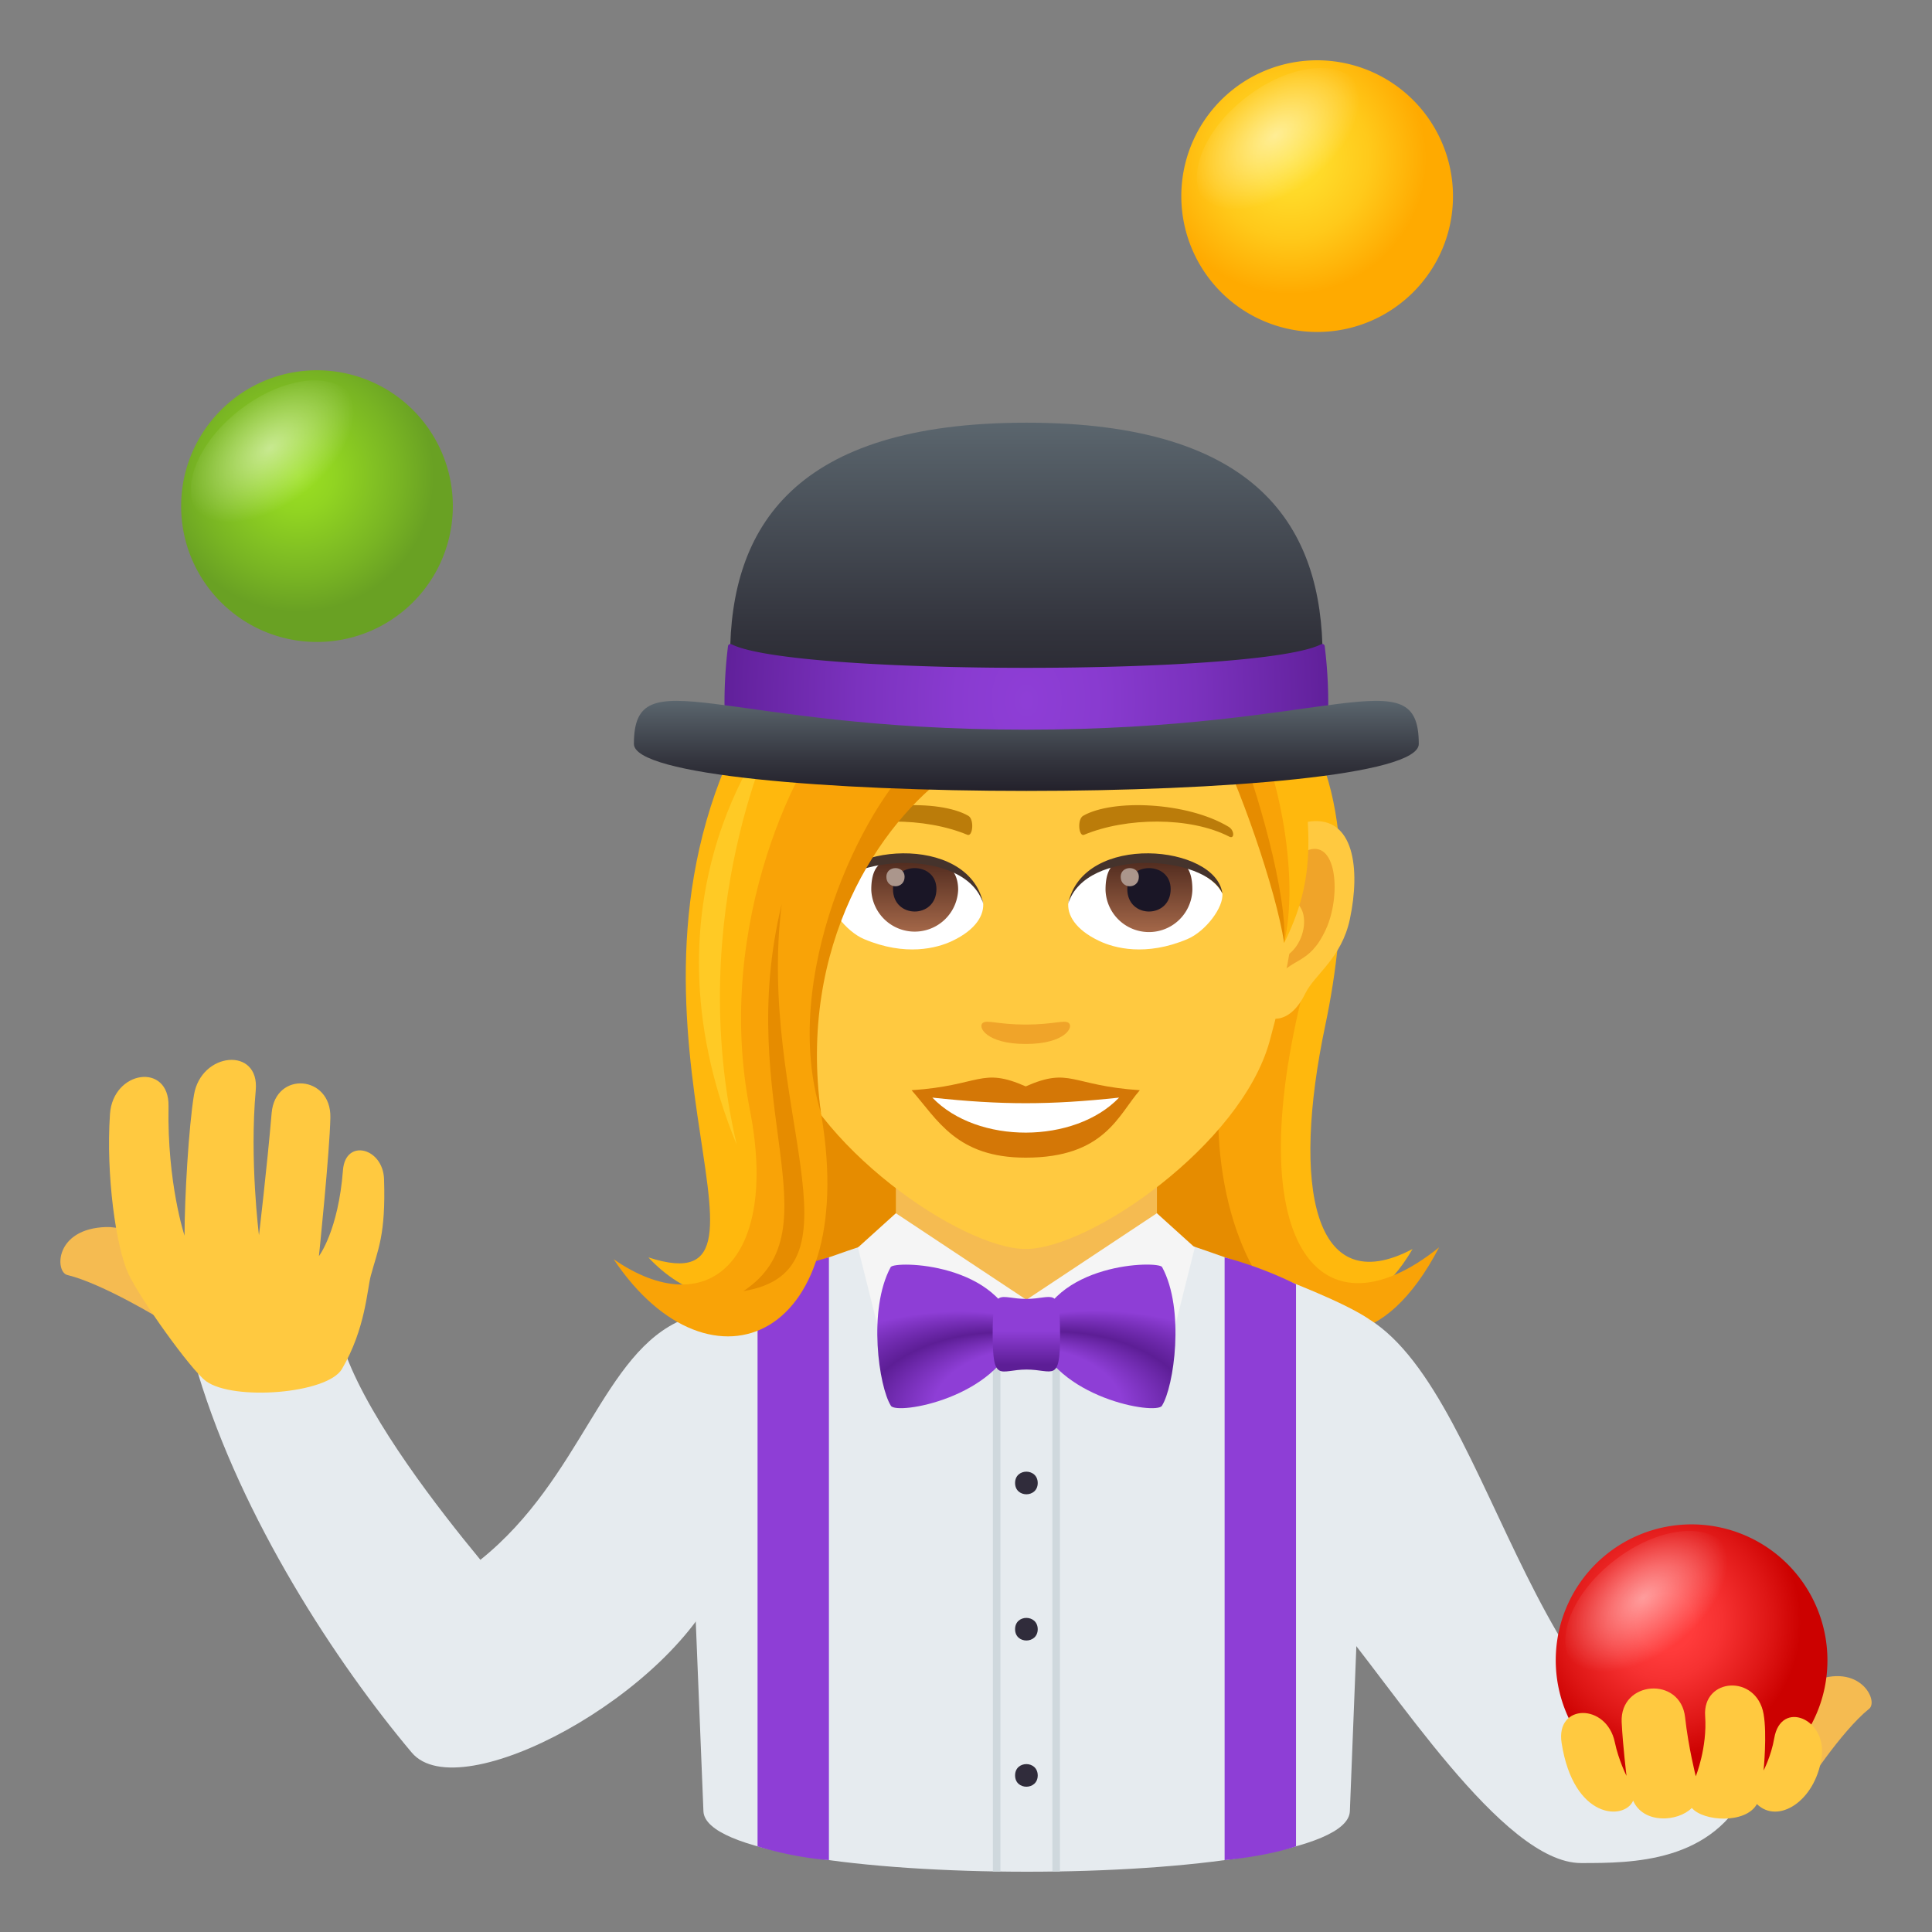 <svg xmlns="http://www.w3.org/2000/svg" xml:space="preserve" style="enable-background:new 0 0 64 64" viewBox="0 0 64 64"><rect x="0" y="0" width="64" height="64" fill="#808080" stroke="none"/><path d="M25.858 35.66h16.37v8.203h-16.37z" style="fill:#e68c00"/><path d="M43.9 33.973c.734-3.482.986-8.158-1.208-10.596 0 0-1.826-2.127-2.568 4.744-1.034 9.582 3.378 18.89 6.668 13.255-3.285 1.732-4.014-2.073-2.892-7.403z" style="fill:#ffb80d"/><path d="m43.47 31.7-2.518.972c-2.44 8.568 3.104 15.586 6.72 8.648-4.041 3.253-6.86-.257-4.202-9.62z" style="fill:#f9a307"/><path d="M22.643 43.702c-2.672 1.084-3.35 5.258-6.729 7.969-1.406-1.704-3.587-4.522-4.436-6.74 0 0-3.385-.673-4.917.57 1.454 4.814 4.579 9.586 7.079 12.556 1.582 1.881 8.687-1.941 10.267-5.82 0 0 .262-1.736-1.264-8.535z" style="fill:#e6ebef"/><path d="M5.378 43.731c.45.211 1.611-2.158 1.16-2.369 0 0-2.299-.738-3.023-.715-1.713.055-1.694 1.486-1.287 1.588 1.183.287 3.15 1.496 3.15 1.496z" style="fill:#f5bb51"/><path d="M5.583 36.647c-.049 2.545.53 4.285.53 4.285 0-1.25.14-3.623.312-4.66.238-1.435 2.178-1.603 2.047-.158-.21 2.31.107 4.803.107 4.803s.262-2.2.42-4.05c.123-1.398 1.973-1.253 1.945.15-.021 1.13-.379 4.593-.379 4.593s.641-.834.797-2.852c.082-1.052 1.325-.74 1.36.301.06 1.854-.203 2.326-.438 3.197-.125.465-.176 1.764-.957 3.094-.484.824-3.6 1.06-4.5.404-.508-.373-2.197-2.746-2.574-3.558-.41-.88-.748-3.272-.61-5.29.1-1.456 1.967-1.72 1.94-.259z" style="fill:#ffc940"/><path d="M45.357 43.702c4.265 2.668 5.41 14.734 12.58 15.484-1.176 2.533-3.878 2.53-5.563 2.53-2.604 0-6.242-5.86-8.354-8.313 0 0-.188-2.902 1.337-9.701z" style="fill:#e6ebef"/><path d="M22.643 43.702c1.598-1.072 7.313-2.895 7.313-2.895h8.14s5.675 1.817 7.261 2.895l-.641 16.295c-.094 2.677-21.318 2.673-21.414 0l-.659-16.295z" style="fill:#e6ebef"/><path d="M34.862 40.807h.25v21.189h-.25zm-1.972 0h.25v21.189h-.25z" style="fill:#cfd8dd"/><path d="M25.095 42.542a13.056 13.056 0 0 1 2.364-.891v19.968c-1.287-.1-2.364-.457-2.364-.457v-18.62zm17.837 0a13.034 13.034 0 0 0-2.365-.891v19.968c1.527-.148 2.365-.458 2.365-.458v-18.62z" style="fill:#8e3ed6"/><path d="M59.759 59.258c-.313.375-2.43-1.277-2.121-1.654 0 0 1.74-1.619 2.404-1.896 1.568-.658 2.197.638 1.877.896-.936.752-2.16 2.654-2.16 2.654z" style="fill:#f5bb51"/><radialGradient id="a" cx="55.161" cy="53.747" r="4.5" gradientUnits="userSpaceOnUse"><stop offset=".212" style="stop-color:#ff3b3b"/><stop offset=".418" style="stop-color:#f63131"/><stop offset=".771" style="stop-color:#de1615"/><stop offset="1" style="stop-color:#cc0100"/></radialGradient><path d="M56.036 50.497a4.5 4.5 0 1 0 0 9c2.484 0 4.5-2.012 4.5-4.496a4.503 4.503 0 0 0-4.5-4.504z" style="fill:url(#a)"/><radialGradient id="b" cx="633.462" cy="-21.299" r="3.202" gradientTransform="matrix(.358 .465 -.792 .61 -189.208 -228.649)" gradientUnits="userSpaceOnUse"><stop offset="0" style="stop-color:#fff"/><stop offset="1" style="stop-color:#fff;stop-opacity:0"/></radialGradient><path d="M55.786 54.663c-1.402 1.078-3.05 1.285-3.684.463-.634-.825-.013-2.366 1.39-3.444 1.4-1.08 3.05-1.287 3.684-.465.634.825.01 2.366-1.39 3.446z" style="opacity:.5;fill:url(#b)"/><path d="M58.774 57.58c-.1.587-.353 1.07-.353 1.07s.119-1.202 0-1.872c-.236-1.324-2.025-1.211-1.936.066.075 1.043-.31 1.998-.31 1.998s-.244-.955-.354-1.953c-.15-1.375-2.166-1.219-2.101.162.037.762.16 1.776.16 1.776s-.262-.516-.387-1.113c-.27-1.297-1.967-1.294-1.763.021.396 2.555 2.09 2.568 2.37 1.914.339.775 1.477.709 1.944.242.385.451 1.789.533 2.156-.129.692.676 1.924-.08 2.143-1.535.195-1.293-1.35-1.935-1.569-.646z" style="fill:#ffc940"/><path d="M29.677 38.368h8.648v4.689h-8.648z" style="fill:#f5bb51"/><path d="m38.323 40.19 1.256 1.135-1.08 4.318L34 43.057l4.323-2.867z" style="fill:#f5f5f5"/><path d="m29.677 40.19-1.256 1.135 1.08 4.318 4.5-2.586-4.324-2.867z" style="fill:#f5f5f5"/><radialGradient id="c" cx="585.344" cy="-103.737" r="14.901" fx="573.422" fy="-98.331" gradientTransform="matrix(-.867 -0 -0 -.525 534.143 -5.673)" gradientUnits="userSpaceOnUse"><stop offset=".261" style="stop-color:#8e3ed6"/><stop offset=".364" style="stop-color:#5d1e96"/><stop offset=".503" style="stop-color:#8e3ed6"/></radialGradient><path d="M33.69 44.204c-.647 2.105-3.981 2.676-4.177 2.365-.4-.63-.772-3.184-.008-4.594.117-.217 3.691-.168 4.184 2.229z" style="fill:url(#c)"/><radialGradient id="d" cx="107.11" cy="-103.411" r="14.906" fx="95.184" fy="-98.002" gradientTransform="matrix(.867 -0 0 -.525 -51.408 -5.528)" gradientUnits="userSpaceOnUse"><stop offset=".261" style="stop-color:#8e3ed6"/><stop offset=".364" style="stop-color:#5d1e96"/><stop offset=".503" style="stop-color:#8e3ed6"/></radialGradient><path d="M34.31 44.204c.646 2.105 3.982 2.676 4.18 2.365.398-.63.769-3.186.006-4.596-.118-.216-3.69-.166-4.186 2.23z" style="fill:url(#d)"/><linearGradient id="e" x1="71.796" x2="71.796" y1="45.585" y2="43.117" gradientTransform="matrix(1.136 -0 -0 1 -47.544 -.138)" gradientUnits="userSpaceOnUse"><stop offset=".097" style="stop-color:#5d1e96"/><stop offset=".551" style="stop-color:#8e3ed6"/></linearGradient><path d="M34.003 45.368c-.895.002-1.114.476-1.12-1.168 0-1.647.223-1.17 1.117-1.172.893 0 1.114-.477 1.116 1.17.002 1.64-.22 1.17-1.113 1.17z" style="fill:url(#e)"/><path d="M33.626 49.126c-.001-.5.748-.5.75 0 0 .498-.75.5-.75 0zm0 4.844c-.001-.5.748-.5.75 0 0 .497-.75.5-.75 0zm0 4.843c-.001-.5.748-.5.75 0 0 .498-.75.5-.75 0z" style="fill:#302c3b"/><radialGradient id="f" cx="42.757" cy="5.247" r="4.5" gradientUnits="userSpaceOnUse"><stop offset="0" style="stop-color:#ffe02e"/><stop offset=".249" style="stop-color:#ffda29"/><stop offset=".586" style="stop-color:#ffc91a"/><stop offset=".971" style="stop-color:#ffac02"/><stop offset="1" style="stop-color:#fa0"/></radialGradient><path d="M43.632 1.997a4.5 4.5 0 1 0 0 9c2.484 0 4.5-2.012 4.5-4.496a4.503 4.503 0 0 0-4.5-4.504z" style="fill:url(#f)"/><radialGradient id="g" cx="555.403" cy="-41.191" r="3.203" gradientTransform="matrix(.358 .465 -.792 .61 -189.208 -228.649)" gradientUnits="userSpaceOnUse"><stop offset="0" style="stop-color:#fff"/><stop offset="1" style="stop-color:#fff;stop-opacity:0"/></radialGradient><path d="M43.581 6.2c-1.402 1.078-3.053 1.287-3.686.463-.632-.825-.011-2.364 1.39-3.444 1.402-1.08 3.052-1.285 3.685-.462.635.822.011 2.365-1.389 3.443z" style="opacity:.5;fill:url(#g)"/><radialGradient id="h" cx="9.876" cy="15.766" r="4.5" gradientUnits="userSpaceOnUse"><stop offset="0" style="stop-color:#9be022"/><stop offset=".267" style="stop-color:#91d422"/><stop offset=".747" style="stop-color:#78b423"/><stop offset="1" style="stop-color:#69a123"/></radialGradient><path d="M10.501 12.266c-2.484 0-4.5 2.016-4.5 4.502s2.016 4.498 4.5 4.498a4.5 4.5 0 1 0 0-9z" style="fill:url(#h)"/><radialGradient id="i" cx="534.75" cy="-8.47" r="3.202" gradientTransform="matrix(.358 .465 -.792 .61 -189.208 -228.649)" gradientUnits="userSpaceOnUse"><stop offset="0" style="stop-color:#fff"/><stop offset="1" style="stop-color:#fff;stop-opacity:0"/></radialGradient><path d="M10.253 16.547c-1.402 1.08-3.05 1.288-3.684.463-.634-.822-.013-2.363 1.389-3.443 1.402-1.078 3.05-1.285 3.684-.463.634.824.011 2.367-1.39 3.444z" style="opacity:.5;fill:url(#i)"/><path d="M43.4 27.212c-1.46.177-2.512 5.073-1.595 6.365.128.181.88.47 1.437-.672.309-.63 1.2-1.158 1.475-2.46.354-1.67.133-3.41-1.317-3.233z" style="fill:#ffc940"/><path d="M43.36 28.151c-.38.12-.796.701-1.021 1.667 1.33-.286.997 1.935-.158 1.976.01.224.025.454.052.695.557-.81 1.123-.484 1.684-1.692.505-1.087.385-2.942-.558-2.646z" style="fill:#f0a429"/><path d="M33.978 17.797c-6.319 0-9.363 5.16-8.983 11.795.079 1.333.449 3.257.905 4.906.948 3.426 5.949 6.876 8.078 6.876 2.13 0 7.13-3.45 8.078-6.876.457-1.649.827-3.573.905-4.906.38-6.635-2.663-11.795-8.983-11.795z" style="fill:#ffc940"/><path d="M33.978 35.988c-1.481-.653-1.493-.026-3.78.127.859.977 1.49 2.234 3.779 2.234 2.626 0 3.07-1.427 3.781-2.234-2.289-.153-2.298-.78-3.78-.127z" style="fill:#d47706"/><path d="M30.885 36.36c1.493 1.556 4.712 1.536 6.186 0-2.298.247-3.887.247-6.186 0z" style="fill:#fff"/><path d="M40.693 27.385c-1.372-.822-3.836-.921-4.81-.362-.206.113-.15.705.028.631 1.39-.58 3.507-.609 4.812.062.174.089.178-.212-.03-.331zm-13.43 0c1.373-.822 3.835-.921 4.811-.362.207.113.152.705-.028.631-1.39-.58-3.506-.61-4.812.062-.175.089-.179-.212.029-.331z" style="fill:#bb7c0a"/><path d="M35.399 33.883c-.15-.106-.504.057-1.421.057s-1.27-.163-1.42-.057c-.181.127.106.7 1.42.7s1.602-.572 1.42-.7z" style="fill:#f0a429"/><path d="M32.565 29.88c.053.42-.232.917-1.021 1.29-.502.239-1.547.518-2.918-.06-.615-.26-1.215-1.067-1.16-1.514.742-1.4 4.402-1.607 5.1.283z" style="fill:#fff"/><linearGradient id="j" x1="-423.811" x2="-423.811" y1="477.56" y2="477.939" gradientTransform="matrix(6.57 0 0 -6.57 2814.782 3168.527)" gradientUnits="userSpaceOnUse"><stop offset="0" style="stop-color:#a6694a"/><stop offset="1" style="stop-color:#4f2a1e"/></linearGradient><path d="M30.3 28.418c.795 0 1.44.22 1.44 1.057a1.44 1.44 0 0 1-2.878 0c0-1.103.643-1.057 1.438-1.057z" style="fill:url(#j)"/><path d="M29.581 29.45c0 .994 1.44.994 1.44 0 0-.924-1.44-.924-1.44 0z" style="fill:#1a1626"/><path d="M29.362 29.045c0 .418.604.418.604 0 0-.384-.604-.384-.604 0z" style="fill:#ab968c"/><path d="M32.571 29.934c-.584-1.877-4.564-1.6-5.105-.338.201-1.615 4.61-2.04 5.105.338z" style="fill:#45332c"/><path d="M35.392 29.88c-.055.42.23.917 1.021 1.29.502.239 1.545.518 2.918-.06.615-.26 1.213-1.067 1.16-1.514-.744-1.4-4.404-1.607-5.1.283z" style="fill:#fff"/><linearGradient id="k" x1="-425.329" x2="-425.329" y1="477.56" y2="477.939" gradientTransform="matrix(6.57 0 0 -6.57 2832.512 3168.527)" gradientUnits="userSpaceOnUse"><stop offset="0" style="stop-color:#a6694a"/><stop offset="1" style="stop-color:#4f2a1e"/></linearGradient><path d="M38.062 28.418c.794 0 1.437-.046 1.437 1.057a1.439 1.439 0 0 1-2.877 0c0-1.103.645-1.057 1.44-1.057z" style="fill:url(#k)"/><path d="M37.343 29.45c0 .994 1.437.994 1.437 0 0-.924-1.437-.924-1.437 0z" style="fill:#1a1626"/><path d="M37.124 29.045c0 .418.602.418.602 0 0-.384-.602-.384-.602 0z" style="fill:#ab968c"/><path d="M35.386 29.934c.582-1.875 4.56-1.607 5.105-.338-.203-1.615-4.61-2.04-5.105.338z" style="fill:#45332c"/><path d="M40.351 24.283c.795 1.541 2.09 5.26 2.19 6.952.98-1.995 1.148-3.71.018-8.401l-2.208 1.45z" style="fill:#ffb80d"/><path d="M40.572 24.099c.646 1.528 1.87 5.444 1.968 7.136.494-2.126-.116-5.555-1.178-7.615l-.79.479z" style="fill:#f9a307"/><path d="M40.175 24.31c.865 1.626 2.094 5.16 2.365 6.925.115-1.562-.897-5.153-1.641-6.925h-.724z" style="fill:#e68c00"/><path d="m28.904 24.643-3.94-1.15c-5.684 9.905 1.877 19.896-3.485 18.16 2.314 2.5 6.546 1.953 5.433-4.591-.896-5.268 1.266-10.66 1.992-12.418z" style="fill:#ffb80d"/><path d="m30.59 25.048-2.712-1.37c-1.337 1.185-4.256 6.886-3.04 13.073.982 4.998-1.396 7.114-4.509 4.964 3.198 4.793 8.288 2.702 6.82-5.108-1.062-5.655 2.624-10.578 3.442-11.56z" style="fill:#f9a307"/><path d="m31.505 25.575-1.125-.457c-1.787 1.591-4.575 7.256-3.182 11.759-.78-5.571 1.95-9.628 4.306-11.302z" style="fill:#e68c00"/><path d="M25.74 23.989s-4.786 5.526-1.336 13.93c-1.795-7.712 1.335-13.93 1.335-13.93z" style="fill:#ffca25"/><path d="M25.895 29.951c-1.6 6.592 1.845 10.762-1.27 12.819 4.18-.678.436-6.152 1.27-12.819z" style="fill:#e68c00"/><linearGradient id="l" x1="33.999" x2="33.999" y1="24.107" y2="14.002" gradientUnits="userSpaceOnUse"><stop offset="0" style="stop-color:#23212b"/><stop offset=".314" style="stop-color:#32333c"/><stop offset=".939" style="stop-color:#576169"/><stop offset="1" style="stop-color:#5b666e"/></linearGradient><path d="M43.813 21.76c0 3.13-19.628 3.13-19.628 0 0-4.284 2.117-7.758 9.814-7.758s9.814 3.474 9.814 7.759z" style="fill:url(#l)"/><radialGradient id="m" cx="31.212" cy="14.121" r="10.551" gradientTransform="matrix(.99 0 0 1.355 3.105 4.075)" gradientUnits="userSpaceOnUse"><stop offset="0" style="stop-color:#8e3ed6"/><stop offset=".223" style="stop-color:#893bd0"/><stop offset=".534" style="stop-color:#7b32be"/><stop offset=".895" style="stop-color:#6523a0"/><stop offset="1" style="stop-color:#5d1e96"/></radialGradient><path d="M24.234 21.345c-.052-.027-.11.002-.118.06A15.275 15.275 0 0 0 24 23.32c0 2.356 20 2.356 20 0 0-.658-.04-1.298-.118-1.917-.007-.057-.065-.086-.118-.06-2.04 1.04-17.487 1.04-19.529 0z" style="fill:url(#m)"/><linearGradient id="n" x1="33.999" x2="33.999" y1="26.2" y2="23.217" gradientUnits="userSpaceOnUse"><stop offset="0" style="stop-color:#23212b"/><stop offset=".314" style="stop-color:#32333c"/><stop offset=".939" style="stop-color:#576169"/><stop offset="1" style="stop-color:#5b666e"/></linearGradient><path d="M46.999 24.643c0 2.076-26 2.076-26 0 0-2.906 2.804-.472 13-.472s13-2.434 13 .472z" style="fill:url(#n)"/></svg>